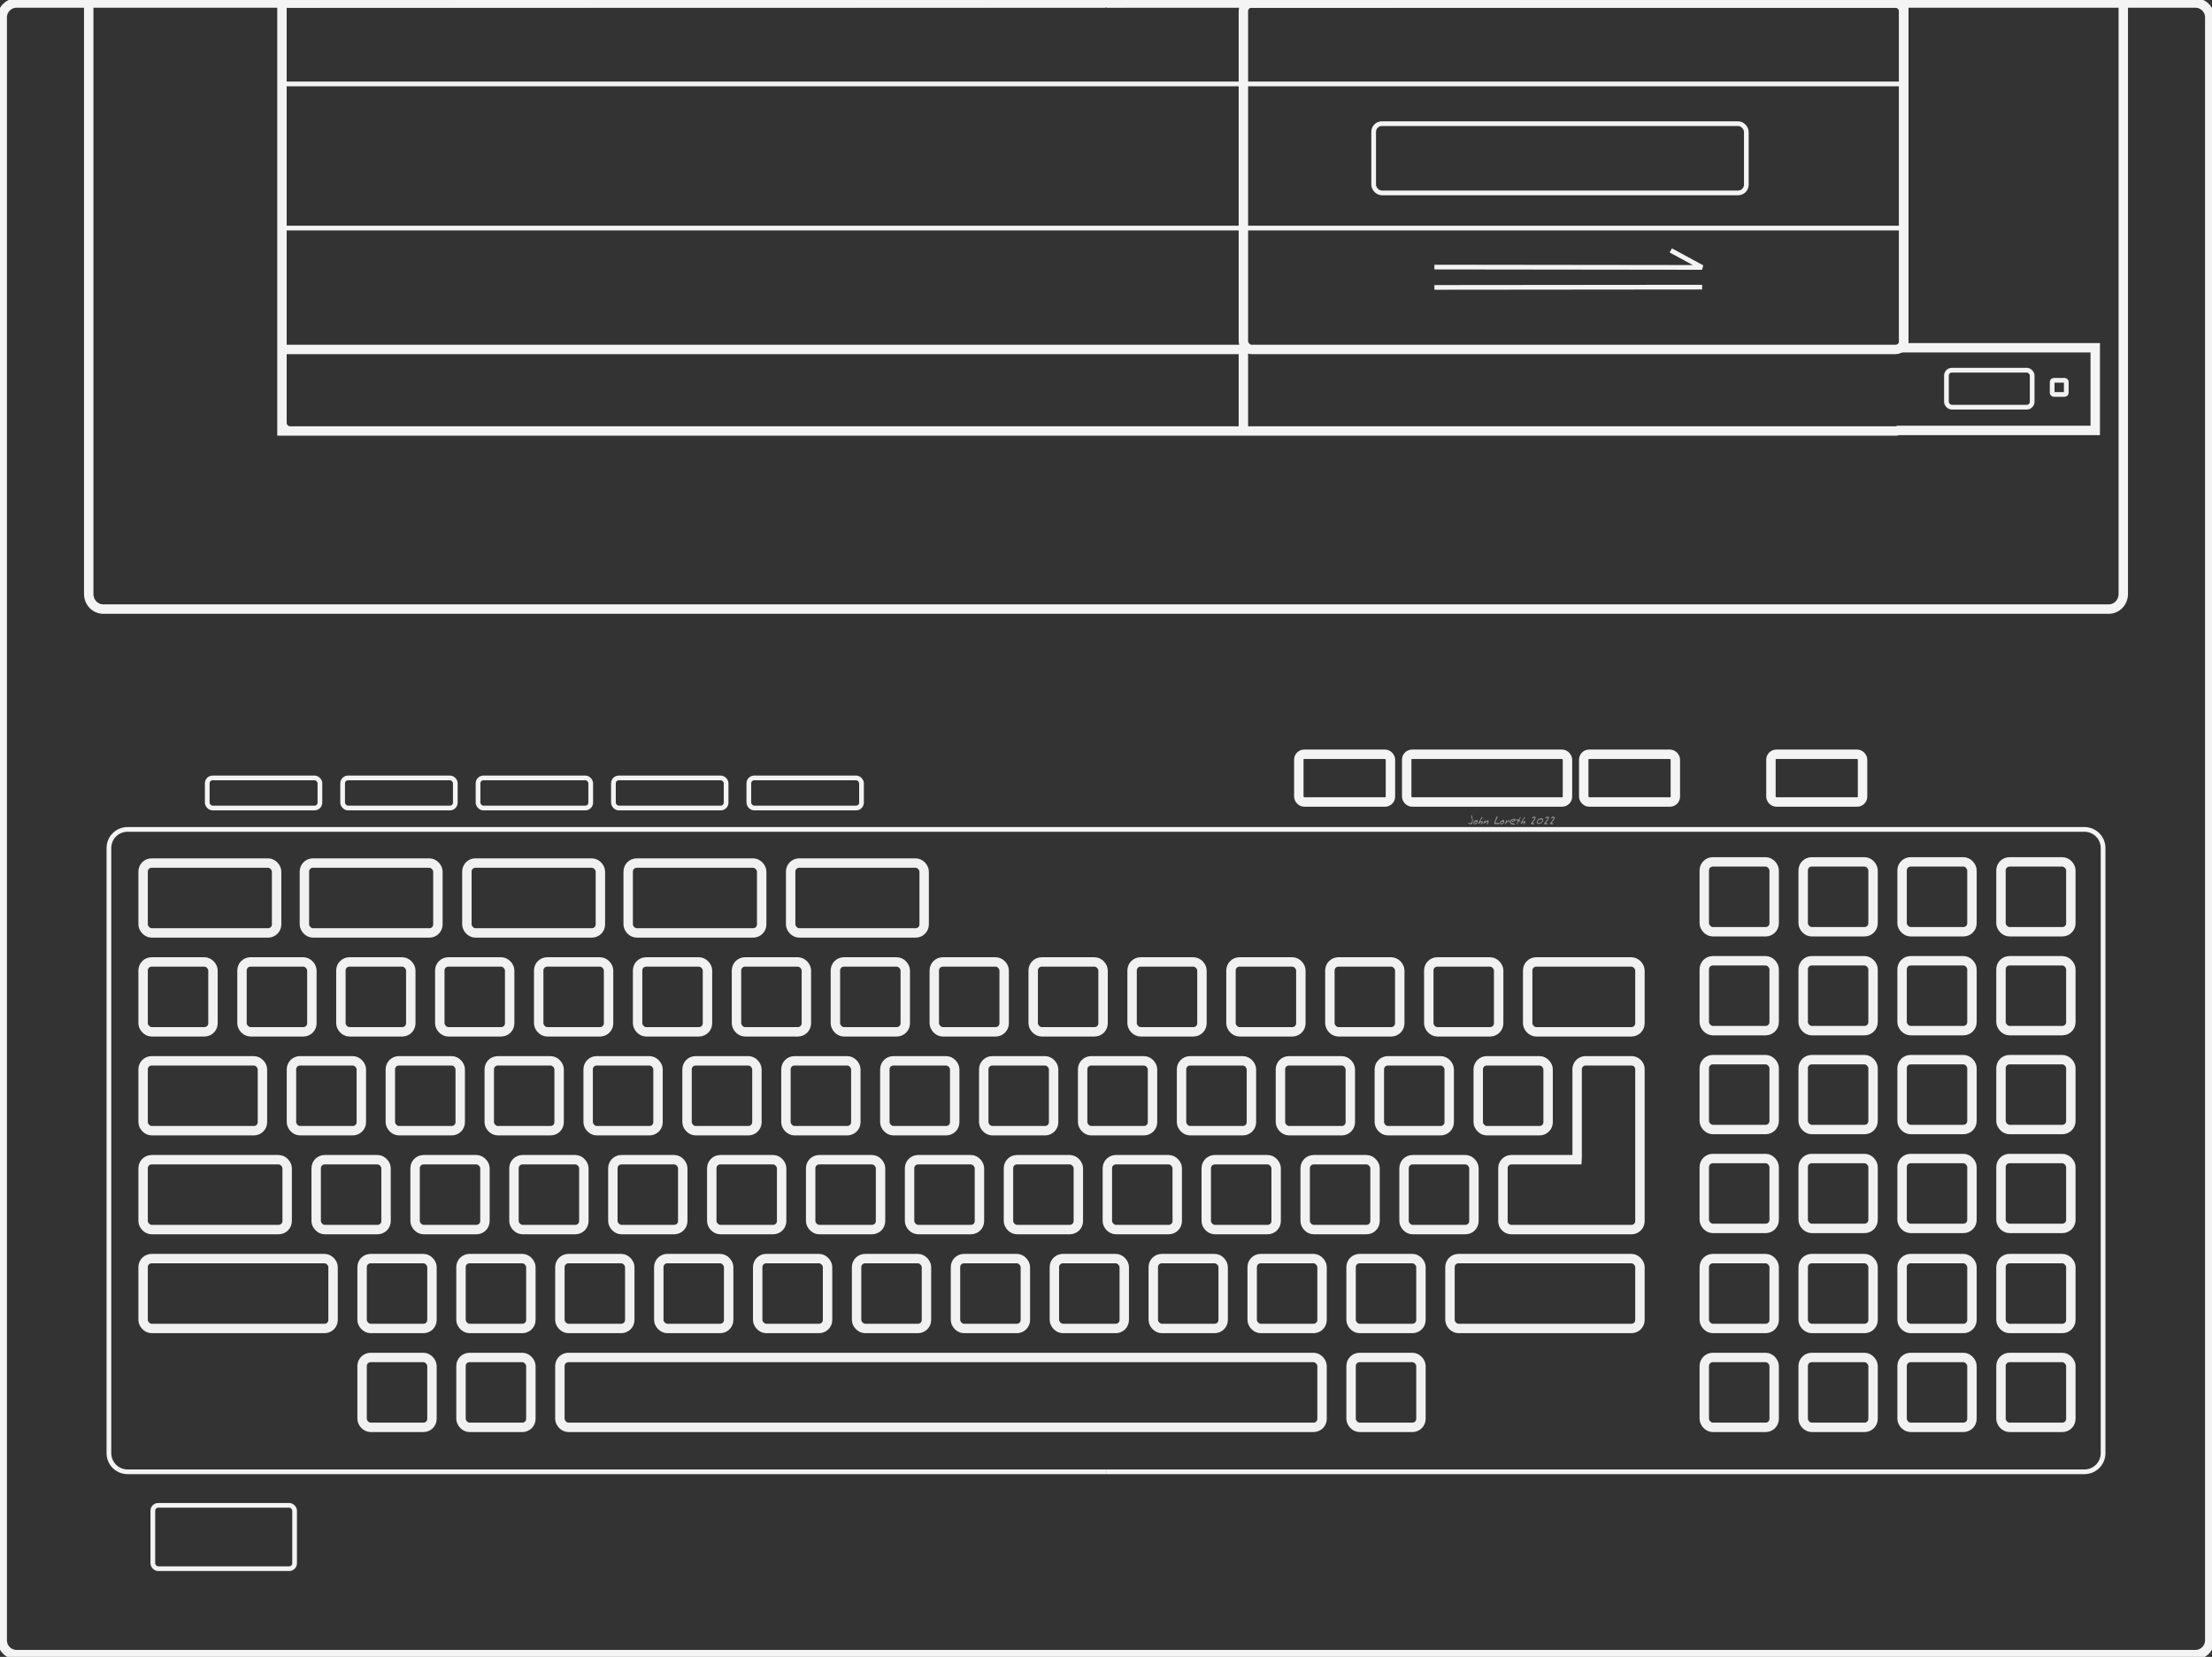 <svg height="351.868" viewBox="0 0 3757.564 2814.946" width="469.695" xmlns="http://www.w3.org/2000/svg">
    <rect x="0" y="0" width="3757.564" height="2814.946" fill="#333333" stroke="none"/>
    <g fill="#f4f4f4" fill-opacity=".5" stroke-width="8">
        <path d="M2501.897 1393.5q0 2.56-.618 4.308-.918 2.603-2.944 2.603-1.344 0-2.816-.619-1.771-.746-1.942-1.834.598 0 1.408.213 1.878.49 2.347.49 1.813 0 2.73-1.813.726-1.45.726-3.477 0-1.43-.939-4.075-.917-2.666-.917-3.712 0-.32.17-.512.193-.213.513-.213.832 0 1.62 3.84.662 3.243.662 4.8zM2510.11 1395.675q0 2.176-1.258 3.413-1.259 1.238-3.477 1.238-1.216 0-1.878-.576-.661-.576-.661-1.77 0-1.686 2.197-3.393 2.091-1.621 3.862-1.621.81 0 1.066 1.002.15.576.15 1.707zm-1.3.597q0-.256-.065-.49-.043-.256-.17-.576-.342.234-1.131 1.152-.405.47-.704.682 0-.405.085-.66.17-.364.277-.62-.938 0-1.962.79-1.003.79-1.003 1.706 0 .62.683.62 1.3 0 2.517-.64 1.472-.769 1.472-1.964zM2518.9 1396.55q0 1.045-.79 2.346-.895 1.472-1.855 1.472-.278 0-.47-.298-.17-.32-.17-.619 0-.384.81-1.195.832-.832.832-1.13 0-.192-.064-.384l-.085-.256q-1.6.362-3.264 1.834-1.642 1.472-2.496 1.664-.17-.469-.17-.96 0-.597.277-1.258.192-.47.64-1.13.747-1.132 1.579-2.56l1.472-2.582q1.066-1.835 1.557-2.603.256-.384.448-.576.277-.256.661-.341.256.085.363.32.128.234.128.554 0 .726-.939 1.963-1.706 2.219-1.749 2.304-.96 1.45-.96 2.624l.043.213q1.173-.576 1.387-.66.874-.364 1.493-.364.683 0 1.003.47.32.448.32 1.152zM2528.799 1395.291q0 1.45-.704 3.093-.768 1.814-1.899 2.496-.235-.277-.405-.618-.15-.342-.15-.683 0-.363 1.067-2.155.47-.789.427-1.386l-.021-.278q-.79.235-2.731 1.43-1.92 1.173-3.883 2.39-.298 0-.554-.214-.235-.235-.235-.512 0-.448 1.43-3.008.426-.768 1.535-2.667.342.448.448 1.003.107.533.107 1.28v.49q1.963-1.173 3.072-1.77 1.216-.662 1.664-.662.299 0 .555.683.277.683.277 1.088zM2547.337 1399.43q0 .384-.34.597-.32.192-.726.192-.363 0-.918-.085-1.258-.192-1.62-.192-.641 0-2.518.15-1.067.085-1.536.085-1.302 0-1.302-1.302 0-1.237.811-3.541.448-1.301 1.685-4.267 1.11-2.666 1.408-3.754.107-.342.171-.448.17-.256.427-.256.405 0 .682.597.278.576.278 1.045 0 .747-.875 2.518-.875 1.749-1.707 3.434-.917 2.006-.917 3.05 0 .534.448.748.32.149.939.149.47 0 1.621-.107 1.152-.128 1.536-.128.96 0 1.579.278.874.384.874 1.237zM2555.273 1395.675q0 2.176-1.258 3.413-1.259 1.238-3.478 1.238-1.216 0-1.877-.576t-.661-1.77q0-1.686 2.197-3.393 2.09-1.621 3.861-1.621.811 0 1.067 1.002.15.576.15 1.707zm-1.3.597q0-.256-.065-.49-.043-.256-.17-.576-.342.234-1.131 1.152-.406.47-.704.682 0-.405.085-.66.17-.364.277-.62-.939 0-1.963.79-1.002.79-1.002 1.706 0 .62.682.62 1.302 0 2.518-.64 1.472-.769 1.472-1.964zM2564.255 1395.227q0 .683-.363 1.45-.341.769-.875 1.28l-.02-.298q0-.256.063-.79.064-.533.064-.789 0-.362-.106-.533-.107-.192-.448-.192-1.003 0-2.496 1.557l-3.222 3.392q-.128 0-.256-.02-.32-.086-.426-.107.064-.768.533-1.707 1.259-2.539 1.301-2.71.171-.682.256-1.002.085-.32.235-.661.17-.363.384-.64.235-.299.597-.448l.214 2.56q.917-.747 1.408-1.152.938-.747 1.621-.747t1.11.448q.426.448.426 1.11zM2574.73 1392.752q0 .896-2.39 2.368-2.304 1.408-3.35 1.408-.49 0-.66-.34-.15-.342-.15-.96v-.577q1.43 0 2.603-.427 1.173-.426 2.048-1.408-.64-.234-1.301-.234-1.558 0-3.307 1.194-1.92 1.302-1.92 2.774 0 1.408 1.92 1.962.299.085 3.605.598 1.942.298 1.942 1.045 0 .32-.704.512-.704.213-1.792.213-2.731 0-4.31-.832-2.09-1.109-2.09-3.562 0-2.56 2.56-4.075 2.176-1.28 4.949-1.28.832 0 1.515.384.832.47.832 1.237zM2583.22 1388.934q0 .469-1.13 1.962-1.131 1.494-1.131 2.283 0 .405.47.81 1.066.94 1.066 1.153 0 .277-.192.533-.17.256-.448.256-.235 0-.661-.256-.3-.17-1.152-.832-.32.619-.491.939-.597 1.13-.81 1.642l-.64 1.963q-.555 1.323-1.387 1.323l-.021-.49q0-1.516.98-3.585.193-.384 1.068-1.984-1.686-.917-3.712-.917 0-.79.32-1.152.34-.384 1.13-.384.726 0 1.814.256l1.066.256q.406-.128 1.11-1.387 1.728-3.03 2.346-3.477.17.277.278.554.128.278.128.534zM2591.092 1396.55q0 1.045-.789 2.346-.896 1.472-1.856 1.472-.277 0-.47-.298-.17-.32-.17-.619 0-.384.81-1.195.833-.832.833-1.13 0-.192-.064-.384l-.085-.256q-1.6.362-3.264 1.834-1.643 1.472-2.496 1.664-.171-.469-.171-.96 0-.597.277-1.258.192-.47.64-1.13.747-1.132 1.579-2.56l1.472-2.582q1.067-1.835 1.557-2.603.256-.384.448-.576.278-.256.662-.341.256.085.362.32.128.234.128.554 0 .726-.938 1.963-1.707 2.219-1.75 2.304-.96 1.45-.96 2.624l.043.213q1.174-.576 1.387-.66.875-.364 1.493-.364.683 0 1.003.47.32.448.32 1.152zM2608.607 1389.595q0 1.003-1.067 2.688-.682 1.067-2.24 3.072-1.557 1.984-1.94 2.603l1.6.512q1.556.47 1.556 1.706-.64.107-1.258.192l-.235-.02v-.171q-.341-.085-.555-.085-.405 0-1.28.128-.874.128-1.322.128-.576 0-.939-.214-.363-.213-.363-.768 0-.448 1.643-2.538 3.072-3.904 3.093-3.947 1.664-2.261 1.664-3.03 0-.298-.213-.447-.192-.15-.79-.15-.405 0-1.685.79-.618.384-1.002.384l-.363-.064q-.128-.085-.277-.32-.15-.256-.15-.406 0-.896 1.728-1.642 1.472-.64 2.56-.64.918 0 1.408.682.427.598.427 1.558zM2621.428 1393.435q0 2.581-2.794 4.565-2.56 1.814-5.27 1.814-1.344 0-2.133-.683-.79-.683-.79-1.984 0-2.901 2.54-5.035 2.41-2.026 5.397-2.026 1.514 0 2.282.896t.768 2.453zm-1.3.49q-.001-.98-1.11-1.471-.832-.363-1.984-.363-1.686 0-3.52 1.643-1.835 1.642-1.835 3.306 0 .683.341.982.363.277 1.088.277 2.091 0 4.352-1.152 2.667-1.365 2.667-3.221zM2631.2 1389.595q0 1.003-1.068 2.688-.682 1.067-2.24 3.072-1.557 1.984-1.94 2.603l1.599.512q1.557.47 1.557 1.706-.64.107-1.258.192l-.235-.02v-.171q-.341-.085-.555-.085-.405 0-1.28.128-.874.128-1.322.128-.576 0-.939-.214-.363-.213-.363-.768 0-.448 1.643-2.538 3.072-3.904 3.093-3.947 1.664-2.261 1.664-3.03 0-.298-.213-.447-.192-.15-.79-.15-.405 0-1.685.79-.618.384-1.002.384l-.363-.064q-.128-.085-.277-.32-.15-.256-.15-.406 0-.896 1.728-1.642 1.472-.64 2.56-.64.918 0 1.408.682.427.598.427 1.558zM2641.012 1389.595q0 1.003-1.066 2.688-.683 1.067-2.24 3.072-1.558 1.984-1.942 2.603l1.6.512q1.558.47 1.558 1.706-.64.107-1.259.192l-.235-.02v-.171q-.34-.085-.554-.085-.406 0-1.28.128-.875.128-1.323.128-.576 0-.939-.214-.362-.213-.362-.768 0-.448 1.642-2.538 3.072-3.904 3.094-3.947 1.664-2.261 1.664-3.03 0-.298-.214-.447-.192-.15-.789-.15-.405 0-1.685.79-.619.384-1.003.384l-.363-.064q-.128-.085-.277-.32-.15-.256-.15-.406 0-.896 1.729-1.642 1.472-.64 2.56-.64.917 0 1.408.682.426.598.426 1.558z"/>
    </g>
    <g fill="none" stroke="#f4f4f4">
        <g transform="translate(-385.359 -136.82)">
            <path d="M2263.812 2947.987h1850.787a24.49 24.49 0 0 0 24.544-24.544V166.508a24.49 24.49 0 0 0-24.544-24.544H2264.875m-.405 2806.023H413.682a24.49 24.49 0 0 1-24.544-24.544V166.508a24.49 24.49 0 0 1 24.544-24.544h1849.724" stroke-width="16"/>
            <path d="M2263.78 1171.592h1703.871c13.597 0 24.544-11.429 24.544-25.625V143.477M2264.5 1171.592H560.63c-13.597 0-24.544-11.429-24.544-25.625V142.252" stroke-width="16"/>
            <path d="M2264.207 2637.327h1662.008c17.558 0 31.694-14.136 31.694-31.694v-1028c0-17.558-14.136-31.693-31.694-31.693h-1662.78m.639 1091.387H602.066c-17.558 0-31.693-14.136-31.693-31.694v-1028c0-17.558 14.135-31.693 31.693-31.693h1662.78" stroke-width="8"/>
            <path d="M864.335 730.507h1633.179v138.537H864.335zm2754.983-589.905-2754.982 1.214V855.14a13.875 13.875 0 0 0 13.904 13.906h2727.174c1.65 0 3.179-.411 4.645-.934h334.515V727.668h-325.256z" stroke-width="16"/>
            <rect height="588.543" rx="13.904" stroke-width="16" width="1121.805" x="2497.514" y="141.964"/>
            <g stroke-width="8">
                <rect height="117.632" rx="13.904" ry="13.904" width="633.057" x="2718.819" y="346.914"/>
                <path d="M866.143 279.432h2753.176v244.835H866.143zM2821.996 625.088l454.8-.433M2821.996 590.587l454.8.557-53.24-28.866"/>
                <rect height="51.13" rx="9.125" width="191.401" x="1657.409" y="1458.469"/>
                <rect height="51.13" rx="9.125" width="191.401" x="1427.409" y="1458.469"/>
                <rect height="51.13" rx="9.125" width="191.401" x="1197.409" y="1458.469"/>
                <rect height="51.13" rx="9.125" width="191.401" x="967.409" y="1458.469"/>
                <rect height="51.13" rx="9.125" width="191.401" x="737.409" y="1458.469"/>
            </g>
            <g stroke-width="16">
                <rect height="81.062" rx="9.125" width="155.63" x="2591.685" y="1418.311"/>
                <rect height="81.062" rx="9.125" width="155.63" x="3075.685" y="1418.311"/>
                <rect height="81.062" rx="9.125" width="273.102" x="2774.948" y="1418.311"/>
                <rect height="81.062" rx="9.125" width="155.63" x="3393.685" y="1418.311"/>
            </g>
            <rect height="107.626" rx="9.125" stroke-width="8" width="240.811" x="644.983" y="2694.312"/>
            <rect height="62.837" rx="9.125" stroke-width="8" width="145.609" x="3691.827" y="765.755"/>
            <rect height="24" opacity=".98" rx="2.793" stroke-width="8" width="24" x="3871.402" y="782.934"/>
        </g>
        <g stroke-width="16">
            <rect height="118.7" opacity=".98" rx="14.432" ry="14.432" width="1294.7" x="951.097" y="2306.303"/>
            <rect height="118.7" opacity=".98" rx="14.432" width="118.7" x="2295.097" y="2306.303"/>
            <rect height="118.7" opacity=".98" rx="14.432" width="118.7" x="783.097" y="2306.303"/>
            <rect height="118.7" opacity=".98" rx="14.432" width="118.7" x="615.097" y="2306.303"/>
            <rect height="118.7" opacity=".98" rx="14.432" width="118.7" x="1959.097" y="2138.303"/>
            <rect height="118.7" opacity=".98" rx="14.432" width="118.7" x="1791.097" y="2138.303"/>
            <rect height="118.7" opacity=".98" rx="14.432" width="118.7" x="1623.097" y="2138.303"/>
            <rect height="118.7" opacity=".98" rx="14.432" width="118.7" x="1455.097" y="2138.303"/>
            <rect height="118.7" opacity=".98" rx="14.432" width="118.7" x="1287.097" y="2138.303"/>
            <rect height="118.7" opacity=".98" rx="14.432" width="118.7" x="1119.097" y="2138.303"/>
            <rect height="118.7" opacity=".98" rx="14.432" width="118.7" x="951.097" y="2138.303"/>
            <rect height="118.7" opacity=".98" rx="14.432" width="118.7" x="783.097" y="2138.303"/>
            <rect height="118.7" opacity=".98" rx="14.432" width="118.7" x="615.097" y="2138.303"/>
            <rect height="118.7" opacity=".98" rx="14.432" width="322.7" x="243.097" y="2138.303"/>
            <rect height="118.7" opacity=".98" rx="14.432" width="322.7" x="2463.097" y="2138.303"/>
            <rect height="118.7" opacity=".98" rx="14.432" width="118.7" x="2295.097" y="2138.303"/>
            <rect height="118.7" opacity=".98" rx="14.432" width="118.7" x="2127.097" y="2138.303"/>
            <g transform="translate(-281.359 -304.82)">
                <rect height="118.7" opacity=".98" rx="14.432" width="118.7" x="2330.456" y="2275.124"/>
                <rect height="118.7" opacity=".98" rx="14.432" width="118.7" x="2162.456" y="2275.124"/>
                <rect height="118.7" opacity=".98" rx="14.432" width="118.7" x="1994.456" y="2275.124"/>
                <rect height="118.7" opacity=".98" rx="14.432" width="118.7" x="1826.456" y="2275.124"/>
                <rect height="118.7" opacity=".98" rx="14.432" width="118.7" x="1658.456" y="2275.124"/>
                <rect height="118.7" opacity=".98" rx="14.432" width="118.7" x="1490.456" y="2275.124"/>
                <rect height="118.7" opacity=".98" rx="14.432" width="118.7" x="1322.456" y="2275.124"/>
                <rect height="118.7" opacity=".98" rx="14.432" width="118.7" x="1154.456" y="2275.124"/>
                <rect height="118.7" opacity=".98" rx="14.432" width="118.7" x="986.456" y="2275.124"/>
                <rect height="118.7" opacity=".98" rx="14.432" width="118.7" x="818.456" y="2275.124"/>
                <path d="M3067.156 2379.392a14.4 14.4 0 0 1-14.432 14.432h-203.836a14.4 14.4 0 0 1-14.432-14.432v-89.836a14.4 14.4 0 0 1 14.432-14.432h111.362l.206-3.732v-149.836a14.4 14.4 0 0 1 14.432-14.432h77.836a14.4 14.4 0 0 1 14.432 14.432v168z" opacity=".98"/>
                <rect height="118.7" opacity=".98" rx="14.432" width="118.7" x="2666.456" y="2275.124"/>
                <rect height="118.7" opacity=".98" rx="14.432" width="118.7" x="2498.456" y="2275.124"/>
                <rect height="118.7" opacity=".98" rx="14.432" width="244.7" x="524.456" y="2275.124"/>
            </g>
            <rect height="118.7" opacity=".98" rx="14.432" width="118.7" x="2007.097" y="1802.303"/>
            <rect height="118.7" opacity=".98" rx="14.432" width="118.7" x="1839.097" y="1802.303"/>
            <rect height="118.7" opacity=".98" rx="14.432" width="118.7" x="1671.097" y="1802.303"/>
            <rect height="118.7" opacity=".98" rx="14.432" width="118.7" x="1503.097" y="1802.303"/>
            <rect height="118.7" opacity=".98" rx="14.432" width="118.7" x="1335.097" y="1802.303"/>
            <rect height="118.7" opacity=".98" rx="14.432" width="118.7" x="1167.097" y="1802.303"/>
            <rect height="118.7" opacity=".98" rx="14.432" width="118.7" x="999.097" y="1802.303"/>
            <rect height="118.7" opacity=".98" rx="14.432" width="118.7" x="831.097" y="1802.303"/>
            <rect height="118.7" opacity=".98" rx="14.432" width="118.7" x="663.097" y="1802.303"/>
            <rect height="118.7" opacity=".98" rx="14.432" width="118.7" x="495.097" y="1802.303"/>
            <rect height="118.7" opacity=".98" rx="14.432" width="118.7" x="2511.097" y="1802.303"/>
            <rect height="118.7" opacity=".98" rx="14.432" width="118.7" x="2343.097" y="1802.303"/>
            <rect height="118.7" opacity=".98" rx="14.432" width="118.7" x="2175.097" y="1802.303"/>
            <rect height="118.7" opacity=".98" rx="14.432" ry="14.432" width="202.7" x="243.097" y="1802.303"/>
            <rect height="118.7" opacity=".98" rx="14.432" width="118.7" x="2895.097" y="2138.303"/>
            <rect height="118.7" opacity=".98" rx="14.432" width="118.7" x="3063.097" y="2138.303"/>
            <rect height="118.7" opacity=".98" rx="14.432" width="118.7" x="3231.097" y="2138.303"/>
            <rect height="118.7" opacity=".98" rx="14.432" width="118.7" x="3399.097" y="2138.303"/>
            <rect height="118.7" opacity=".98" rx="14.432" width="118.7" x="2895.097" y="2306.303"/>
            <rect height="118.7" opacity=".98" rx="14.432" width="118.7" x="3063.097" y="2306.303"/>
            <rect height="118.7" opacity=".98" rx="14.432" width="118.7" x="3231.097" y="2306.303"/>
            <rect height="118.7" opacity=".98" rx="14.432" width="118.7" x="3399.097" y="2306.303"/>
            <rect height="118.7" opacity=".98" rx="14.432" width="118.7" x="2895.097" y="1800.303"/>
            <rect height="118.7" opacity=".98" rx="14.432" width="118.7" x="3063.097" y="1800.303"/>
            <rect height="118.7" opacity=".98" rx="14.432" width="118.7" x="3231.097" y="1800.303"/>
            <rect height="118.7" opacity=".98" rx="14.432" width="118.7" x="3399.097" y="1800.303"/>
            <rect height="118.7" opacity=".98" rx="14.432" width="118.7" x="2895.097" y="1968.303"/>
            <rect height="118.7" opacity=".98" rx="14.432" width="118.7" x="3063.097" y="1968.303"/>
            <rect height="118.7" opacity=".98" rx="14.432" width="118.7" x="3231.097" y="1968.303"/>
            <rect height="118.7" opacity=".98" rx="14.432" width="118.7" x="3399.097" y="1968.303"/>
            <rect height="118.7" opacity=".98" rx="14.432" width="118.7" x="2895.097" y="1464.303"/>
            <rect height="118.7" opacity=".98" rx="14.432" width="118.7" x="3063.097" y="1464.303"/>
            <rect height="118.7" opacity=".98" rx="14.432" width="118.7" x="3231.097" y="1464.303"/>
            <rect height="118.7" opacity=".98" rx="14.432" width="118.7" x="3399.097" y="1464.303"/>
            <rect height="118.7" opacity=".98" rx="14.432" width="118.7" x="2895.097" y="1632.303"/>
            <rect height="118.7" opacity=".98" rx="14.432" width="118.7" x="3063.097" y="1632.303"/>
            <rect height="118.7" opacity=".98" rx="14.432" width="118.7" x="3231.097" y="1632.303"/>
            <rect height="118.7" opacity=".98" rx="14.432" width="118.7" x="3399.097" y="1632.303"/>
            <rect height="118.7" opacity=".98" rx="14.432" width="118.7" x="1923.097" y="1634.303"/>
            <rect height="118.7" opacity=".98" rx="14.432" width="118.7" x="1755.097" y="1634.303"/>
            <rect height="118.7" opacity=".98" rx="14.432" width="118.7" x="1587.097" y="1634.303"/>
            <rect height="118.7" opacity=".98" rx="14.432" width="118.7" x="1419.097" y="1634.303"/>
            <rect height="118.7" opacity=".98" rx="14.432" width="118.7" x="1251.097" y="1634.303"/>
            <rect height="118.7" opacity=".98" rx="14.432" width="118.7" x="1083.097" y="1634.303"/>
            <rect height="118.7" opacity=".98" rx="14.432" width="118.7" x="915.097" y="1634.303"/>
            <rect height="118.7" opacity=".98" rx="14.432" width="118.7" x="747.097" y="1634.303"/>
            <rect height="118.7" opacity=".98" rx="14.432" width="118.7" x="579.097" y="1634.303"/>
            <rect height="118.7" opacity=".98" rx="14.432" width="118.7" x="411.097" y="1634.303"/>
            <rect height="118.7" opacity=".98" rx="14.432" width="118.7" x="2427.097" y="1634.303"/>
            <rect height="118.7" opacity=".98" rx="14.432" width="118.7" x="2259.097" y="1634.303"/>
            <rect height="118.7" opacity=".98" rx="14.432" width="118.7" x="2091.097" y="1634.303"/>
            <rect height="118.7" opacity=".98" rx="14.432" width="118.7" x="243.097" y="1634.303"/>
            <rect height="118.7" opacity=".98" rx="14.432" width="190.7" x="2595.097" y="1634.303"/>
            <rect height="118.7" opacity=".98" rx="14.432" ry="14.432" width="226.789" x="517.097" y="1466.303"/>
            <rect height="118.7" opacity=".98" rx="14.432" ry="14.432" width="226.789" x="243.097" y="1466.303"/>
            <rect height="118.7" opacity=".98" rx="14.432" ry="14.432" width="226.789" x="1067.097" y="1466.303"/>
            <rect height="118.7" opacity=".98" rx="14.432" ry="14.432" width="226.789" x="793.097" y="1466.303"/>
            <rect height="118.7" opacity=".98" rx="14.432" ry="14.432" width="226.789" x="1343.097" y="1466.303"/>
        </g>
    </g>
</svg>
